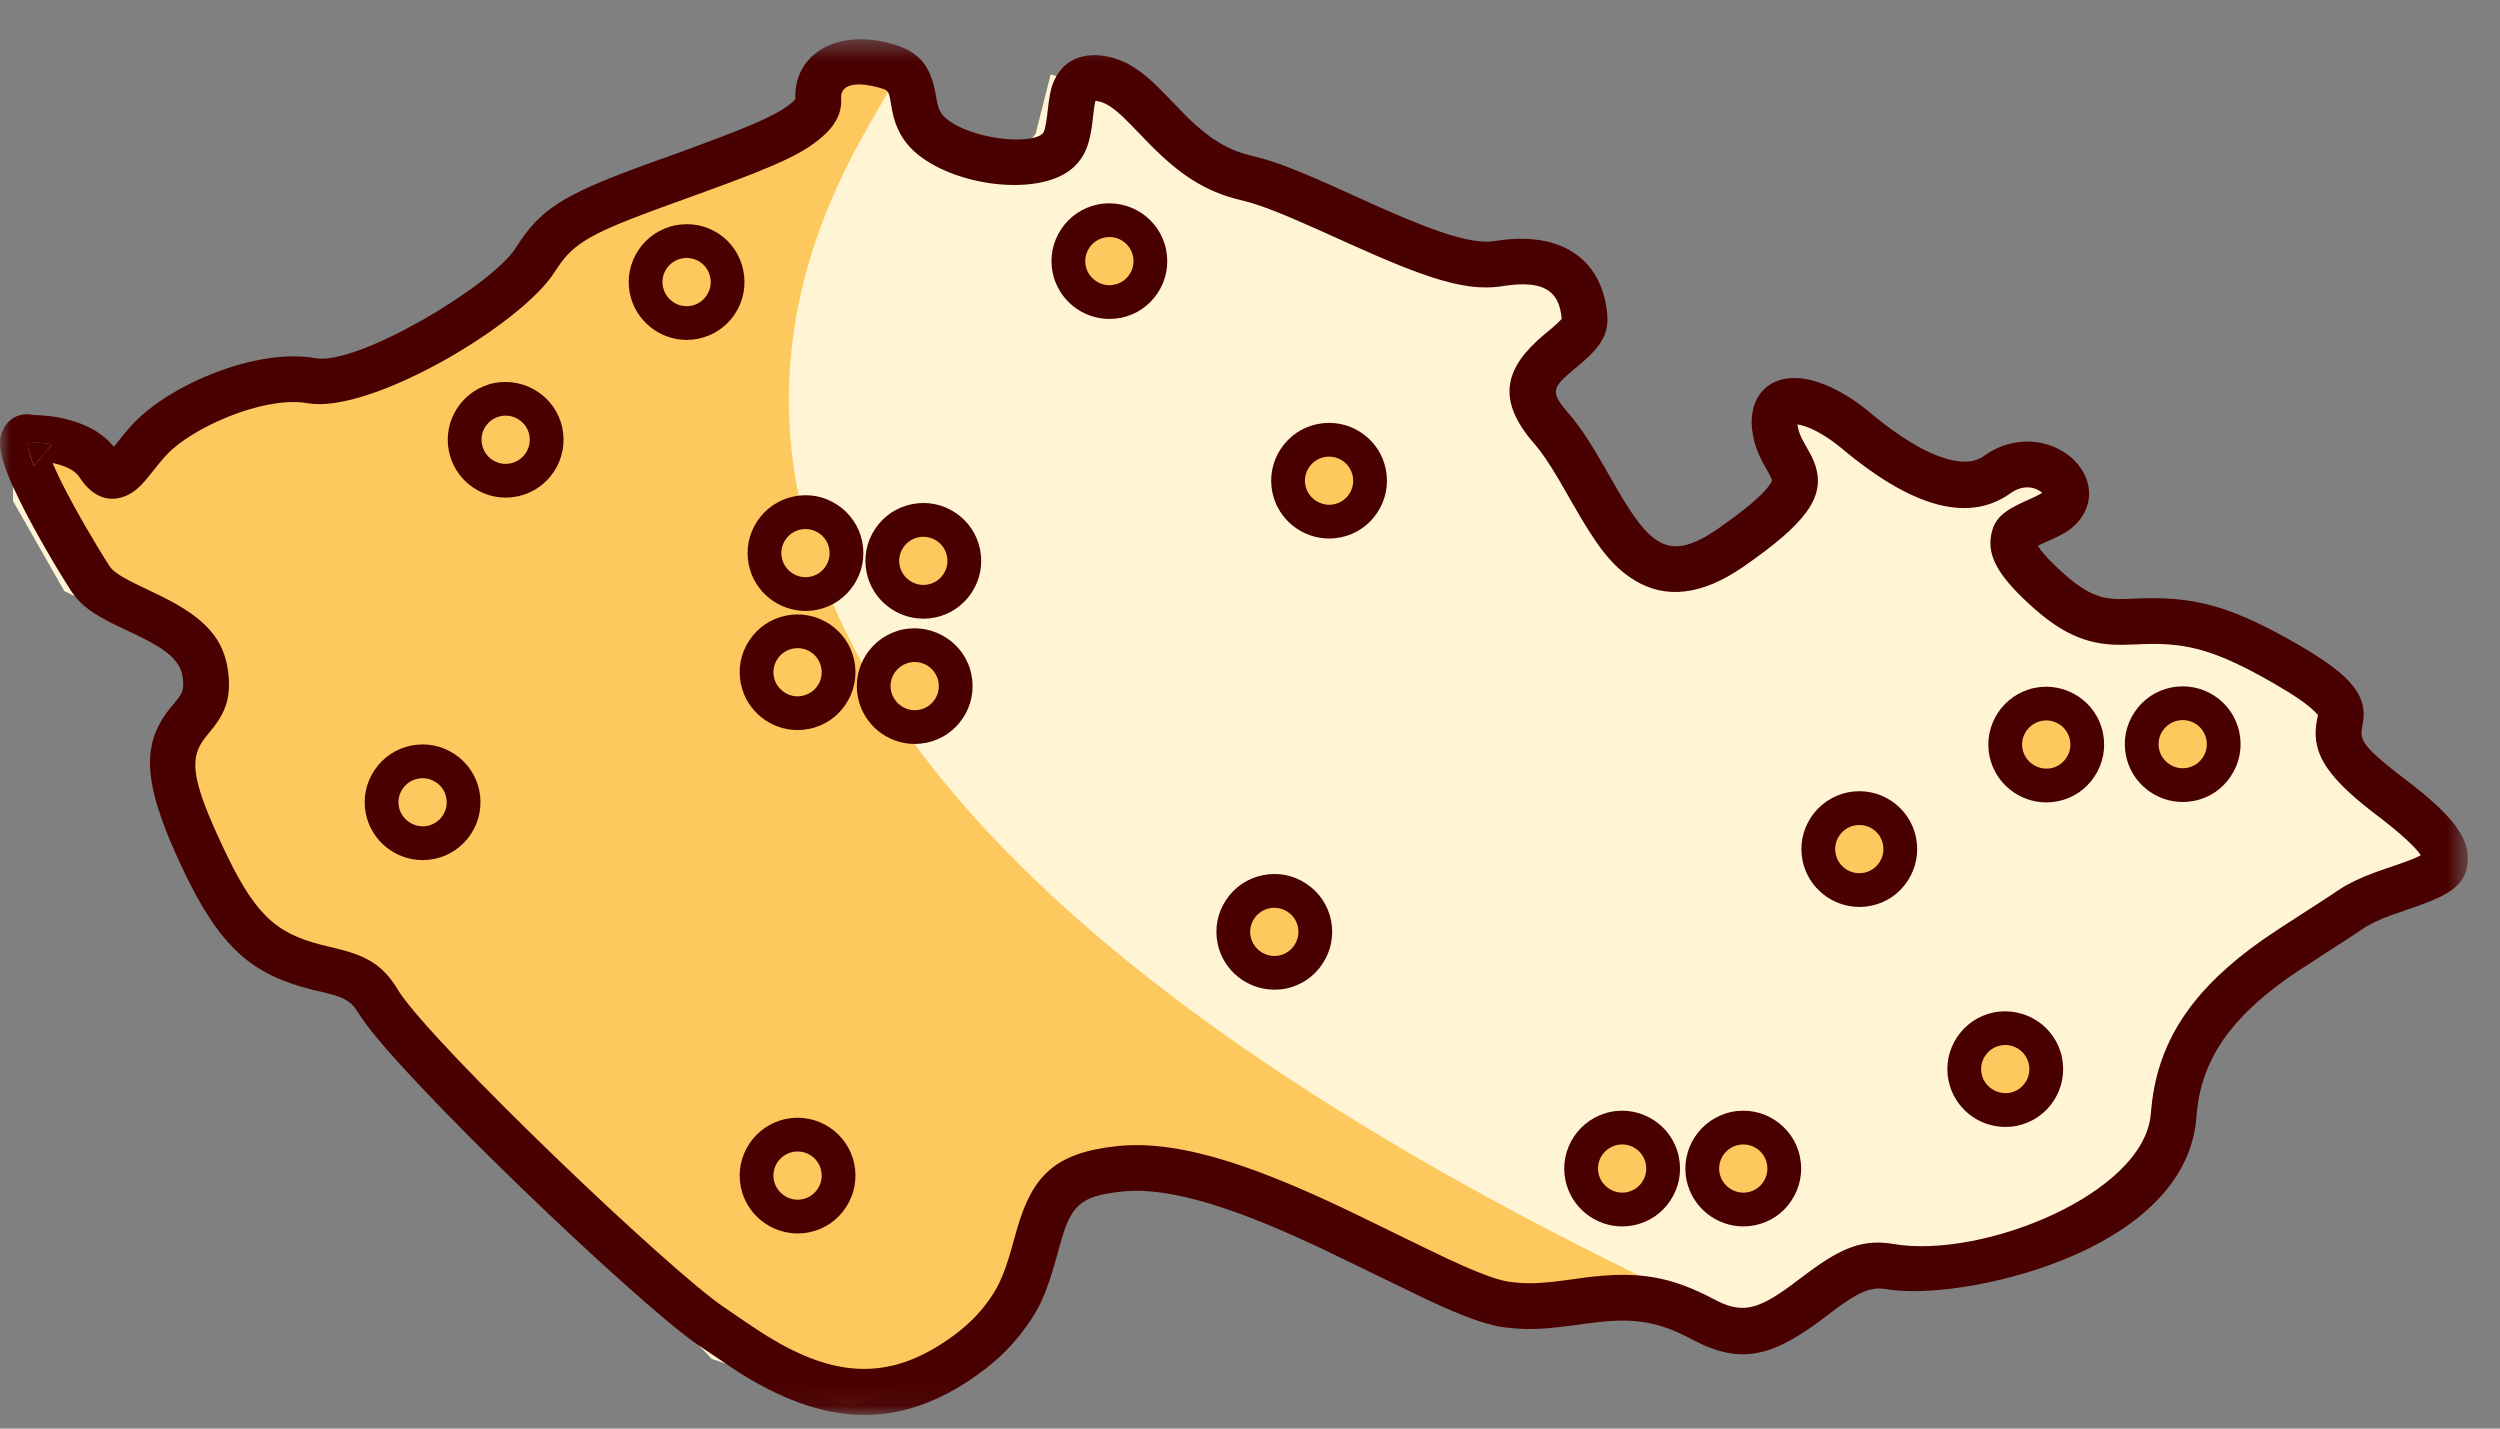 <?xml version="1.0" encoding="UTF-8"?>
<svg width="119px" height="68px" viewBox="0 0 119 68" version="1.1" xmlns="http://www.w3.org/2000/svg" xmlns:xlink="http://www.w3.org/1999/xlink">
    <rect x="0" y="0" width="119" height="68" fill="#808080" stroke="none"/>
    <title>CA2412C2-FA70-47C3-A828-37B3C559279B</title>
    <defs>
        <polygon id="path-1" points="0.002 1.459 117.466 1.459 117.466 66.941 0.002 66.941"></polygon>
    </defs>
    <g id="vizual-style-final" stroke="none" stroke-width="1" fill="none" fill-rule="evenodd">
        <g id="hp-ikony" transform="translate(-500, -717)">
            <g id="Group-3" transform="translate(90, 607)">
                <g id="Group-84" transform="translate(410, 110)">
                    <path d="M9.001,19.831 L12.833,17.529 L15.545,18.677 L19.789,16.412 L26.245,11.4 L33.753,8.936 L38.646,5.565 L38.79,3.155 L43.559,3.155 L43.559,6.668 L48.29,7.627 L49.297,6.363 L50.012,3.541 L53.63,4.604 L59.178,8.674 L68.252,12.548 L72.245,12.548 L74.644,13.7 L74.644,16.091 L73.549,17.529 L73.549,19.831 L77.26,26.783 C77.26,26.783 78.861,27.789 79.563,27.931 C80.264,28.073 84.064,24.715 84.064,24.715 L85.172,22.881 L84.064,19.831 L87.025,20.078 L91.893,22.381 L93.971,22.959 L96.277,22.381 L98.282,23.599 L96.277,25.195 L96.277,27.31 L98.282,29.286 L105.319,30.103 L110.42,32.748 L111.057,34.609 L113.454,38.187 L115.69,40.415 L109.606,45.162 L105.319,48.354 L102.716,54.242 L100.422,57.11 L93.971,59.787 L89.103,59.745 L84.064,62.395 L79.563,61.93 L71.128,62.395 L62.431,58.317 L53.63,55.624 L50.366,55.958 L49.246,58.775 L47.345,64.497 L40.464,66.939 L33.885,64.685 L24.098,54.475 L16.807,45.507 L12.514,45.507 L8.361,38.187 L8.361,34.285 L9.317,31.597 L7.081,30.103 L3.062,28.135 L0.62,23.851 L0.62,21.227 C0.62,21.227 1.718,21.593 2.583,22.145 C3.442,22.699 6.125,22.381 6.125,22.381 L9.001,19.831 Z" id="Fill-1" fill="#FFF5D5"></path>
                    <path d="M2.55,20.774 C2.55,20.774 4.848,20.718 5.683,22.022 C6.521,23.321 7.06,21.942 8.104,20.83 C9.146,19.717 12.859,17.58 15.679,18.086 C18.496,18.6 25.131,14.083 26.181,12.415 C27.241,10.741 28.264,10.206 32.246,8.77 C36.225,7.34 39.55,6.17 39.457,4.917 C39.363,3.661 40.52,2.74 42.565,3.3 C44.622,3.86 14.619,30.971 80.995,62.141 C81.544,62.398 75.067,61.855 71.792,61.44 C68.523,61.019 59.282,54.459 53.6,55.062 C47.915,55.669 51.546,60.09 46.309,63.85 C41.077,67.612 36.739,63.978 34.487,62.481 C32.23,60.993 20.552,50.07 18.809,47.208 C17.063,44.348 13.944,47.61 10.591,40.506 C7.239,33.402 10.972,34.896 10.723,32.034 C10.468,29.174 6.361,28.995 5.306,27.377 C4.259,25.757 1.011,20.225 2.55,20.774" id="Fill-3" fill="#FDC85D"></path>
                    <path d="M44.347,28.606 C43.286,28.823 42.256,28.145 42.039,27.088 C41.822,26.035 42.505,25.004 43.56,24.788 C44.612,24.571 45.645,25.251 45.86,26.303 C46.079,27.358 45.396,28.392 44.347,28.606" id="Fill-5" fill="#FDC85D"></path>
                    <path d="M43.952,25.55 C43.877,25.55 43.797,25.558 43.722,25.574 C43.422,25.636 43.16,25.81 42.994,26.067 C42.822,26.321 42.763,26.627 42.825,26.924 C42.951,27.545 43.575,27.949 44.185,27.818 C44.482,27.757 44.742,27.582 44.908,27.328 C45.079,27.071 45.136,26.766 45.074,26.466 C45.012,26.166 44.838,25.909 44.584,25.74 C44.394,25.614 44.174,25.55 43.952,25.55 M43.955,29.449 C42.67,29.449 41.518,28.549 41.25,27.248 C41.103,26.53 41.245,25.794 41.652,25.181 C42.056,24.567 42.678,24.147 43.398,24 C44.123,23.852 44.857,23.994 45.468,24.401 C46.084,24.806 46.501,25.424 46.649,26.142 C46.796,26.859 46.657,27.593 46.25,28.209 C45.845,28.825 45.229,29.245 44.509,29.393 L44.506,29.393 C44.322,29.43 44.137,29.449 43.955,29.449" id="Fill-7" fill="#490000"></path>
                    <path d="M38.738,28.237 C37.678,28.454 36.647,27.777 36.43,26.719 C36.213,25.667 36.896,24.636 37.951,24.419 C39.003,24.202 40.037,24.882 40.251,25.932 C40.47,26.989 39.788,28.023 38.738,28.237" id="Fill-9" fill="#FDC85D"></path>
                    <path d="M38.343,25.182 C38.268,25.182 38.188,25.19 38.113,25.206 C37.813,25.267 37.55,25.441 37.384,25.698 C37.213,25.953 37.154,26.258 37.216,26.555 C37.342,27.177 37.963,27.581 38.576,27.45 C38.873,27.391 39.13,27.214 39.299,26.96 C39.47,26.703 39.526,26.395 39.465,26.095 C39.403,25.795 39.229,25.54 38.972,25.372 C38.782,25.246 38.565,25.182 38.343,25.182 M38.346,29.08 C37.06,29.08 35.909,28.181 35.641,26.879 C35.494,26.162 35.636,25.425 36.043,24.812 C36.447,24.199 37.068,23.779 37.789,23.631 C38.514,23.481 39.243,23.623 39.856,24.03 C40.472,24.435 40.892,25.053 41.039,25.771 C41.187,26.488 41.047,27.227 40.64,27.843 C40.236,28.456 39.618,28.877 38.9,29.024 L38.897,29.024 C38.712,29.062 38.528,29.08 38.346,29.08" id="Fill-11" fill="#490000"></path>
                    <path d="M38.361,33.907 C37.301,34.124 36.27,33.447 36.053,32.386 C35.836,31.337 36.519,30.306 37.574,30.089 C38.627,29.875 39.66,30.555 39.874,31.605 C40.094,32.662 39.411,33.693 38.361,33.907" id="Fill-13" fill="#FDC85D"></path>
                    <path d="M37.966,30.852 C37.892,30.852 37.811,30.86 37.734,30.876 C37.434,30.938 37.174,31.114 37.005,31.371 C36.837,31.626 36.778,31.928 36.839,32.226 C36.965,32.847 37.594,33.256 38.199,33.12 C38.497,33.058 38.756,32.884 38.922,32.63 C39.094,32.373 39.15,32.068 39.088,31.768 C38.979,31.224 38.499,30.852 37.966,30.852 M37.966,34.751 C36.684,34.751 35.532,33.851 35.265,32.547 C35.12,31.835 35.257,31.101 35.664,30.488 C36.068,29.872 36.689,29.451 37.412,29.302 C38.898,29.002 40.358,29.958 40.663,31.444 C40.81,32.161 40.671,32.898 40.264,33.513 C39.86,34.127 39.244,34.547 38.523,34.694 C38.336,34.732 38.149,34.751 37.966,34.751" id="Fill-15" fill="#490000"></path>
                    <path d="M43.936,34.568 C42.876,34.785 41.845,34.104 41.628,33.047 C41.411,31.997 42.094,30.966 43.149,30.747 C44.201,30.535 45.235,31.215 45.449,32.265 C45.669,33.323 44.986,34.351 43.936,34.568" id="Fill-17" fill="#FDC85D"></path>
                    <path d="M43.539,31.511 C43.464,31.511 43.386,31.519 43.309,31.535 C42.69,31.663 42.286,32.269 42.414,32.884 C42.543,33.506 43.164,33.91 43.775,33.782 C44.074,33.72 44.332,33.543 44.498,33.289 C44.669,33.032 44.725,32.727 44.664,32.427 C44.554,31.886 44.072,31.511 43.539,31.511 M43.544,35.412 C42.259,35.412 41.108,34.513 40.84,33.208 C40.535,31.728 41.496,30.271 42.985,29.96 C44.471,29.669 45.938,30.619 46.238,32.103 C46.385,32.82 46.246,33.557 45.842,34.17 C45.437,34.786 44.819,35.206 44.099,35.356 C43.911,35.393 43.724,35.412 43.544,35.412" id="Fill-19" fill="#490000"></path>
                    <path d="M20.512,40.097 C19.452,40.314 18.421,39.636 18.204,38.579 C17.987,37.526 18.67,36.496 19.725,36.279 C20.777,36.062 21.811,36.742 22.025,37.792 C22.245,38.849 21.562,39.883 20.512,40.097" id="Fill-21" fill="#FDC85D"></path>
                    <path d="M20.117,37.042 C20.042,37.042 19.962,37.05 19.887,37.066 C19.587,37.127 19.325,37.301 19.159,37.558 C18.987,37.813 18.928,38.118 18.99,38.415 C19.118,39.036 19.745,39.438 20.35,39.31 C20.647,39.248 20.904,39.074 21.073,38.82 C21.245,38.562 21.301,38.255 21.239,37.955 C21.178,37.655 21.004,37.4 20.746,37.232 C20.556,37.106 20.339,37.042 20.117,37.042 M20.12,40.94 C18.835,40.94 17.683,40.041 17.415,38.739 C17.268,38.022 17.41,37.285 17.817,36.672 C18.221,36.059 18.843,35.638 19.563,35.491 C20.289,35.344 21.017,35.486 21.63,35.89 C22.246,36.294 22.666,36.913 22.814,37.631 C22.961,38.348 22.822,39.087 22.415,39.703 C22.01,40.316 21.392,40.737 20.674,40.884 L20.672,40.884 C20.487,40.921 20.302,40.94 20.12,40.94" id="Fill-23" fill="#490000"></path>
                    <path d="M24.466,22.841 C23.405,23.058 22.374,22.381 22.158,21.32 C21.941,20.271 22.624,19.24 23.679,19.02 C24.731,18.809 25.764,19.489 25.979,20.538 C26.198,21.596 25.515,22.624 24.466,22.841" id="Fill-25" fill="#FDC85D"></path>
                    <path d="M24.068,19.784 C23.993,19.784 23.916,19.792 23.838,19.808 C23.22,19.937 22.815,20.542 22.944,21.158 C23.07,21.782 23.677,22.189 24.304,22.055 C24.601,21.993 24.861,21.817 25.027,21.562 C25.198,21.305 25.255,21 25.193,20.7 C25.083,20.159 24.601,19.784 24.068,19.784 M24.071,23.686 C22.788,23.686 21.637,22.786 21.369,21.482 C21.064,20.001 22.025,18.545 23.514,18.234 C25.003,17.942 26.465,18.893 26.767,20.376 C26.915,21.094 26.775,21.83 26.371,22.443 C25.967,23.059 25.348,23.479 24.628,23.629 C24.441,23.667 24.253,23.686 24.071,23.686" id="Fill-27" fill="#490000"></path>
                    <path d="M33.079,15.336 C32.019,15.551 30.988,14.873 30.771,13.816 C30.554,12.763 31.237,11.735 32.292,11.515 C33.344,11.301 34.378,11.981 34.592,13.031 C34.812,14.089 34.129,15.12 33.079,15.336" id="Fill-29" fill="#FDC85D"></path>
                    <path d="M32.685,12.278 C32.61,12.278 32.529,12.286 32.452,12.302 C31.833,12.431 31.429,13.036 31.557,13.652 C31.686,14.273 32.291,14.683 32.92,14.549 C33.215,14.487 33.474,14.313 33.64,14.056 C33.812,13.799 33.868,13.494 33.806,13.194 C33.697,12.651 33.217,12.278 32.685,12.278 M32.69,16.18 C31.405,16.18 30.251,15.277 29.983,13.976 C29.678,12.495 30.639,11.039 32.128,10.728 C33.659,10.423 35.078,11.387 35.381,12.87 C35.528,13.588 35.389,14.327 34.982,14.943 C34.578,15.556 33.962,15.973 33.241,16.123 L33.239,16.123 C33.054,16.161 32.869,16.18 32.69,16.18" id="Fill-31" fill="#490000"></path>
                    <path d="M53.203,14.339 C52.143,14.556 51.112,13.878 50.895,12.818 C50.678,11.768 51.361,10.737 52.416,10.52 C53.468,10.306 54.502,10.986 54.716,12.036 C54.936,13.094 54.253,14.122 53.203,14.339" id="Fill-33" fill="#FDC85D"></path>
                    <path d="M52.809,11.283 C52.734,11.283 52.653,11.291 52.576,11.307 C52.279,11.369 52.016,11.546 51.85,11.8 C51.679,12.057 51.62,12.36 51.681,12.657 C51.807,13.278 52.437,13.685 53.042,13.551 C53.342,13.49 53.599,13.316 53.765,13.059 C53.936,12.802 53.992,12.499 53.931,12.199 C53.821,11.655 53.342,11.283 52.809,11.283 M52.809,15.182 C51.526,15.182 50.375,14.282 50.107,12.978 C49.96,12.263 50.102,11.527 50.509,10.914 C50.913,10.301 51.531,9.883 52.254,9.733 C53.741,9.433 55.203,10.392 55.505,11.875 C55.652,12.593 55.513,13.326 55.109,13.942 C54.705,14.558 54.086,14.978 53.366,15.126 C53.178,15.163 52.991,15.182 52.809,15.182" id="Fill-35" fill="#490000"></path>
                    <path d="M63.66,24.791 C62.6,25.008 61.569,24.33 61.352,23.273 C61.135,22.22 61.818,21.189 62.873,20.972 C63.926,20.758 64.959,21.436 65.173,22.488 C65.393,23.543 64.71,24.577 63.66,24.791" id="Fill-37" fill="#FDC85D"></path>
                    <path d="M63.266,21.735 C63.188,21.735 63.11,21.743 63.033,21.759 C62.736,21.821 62.473,21.995 62.307,22.252 C62.136,22.506 62.077,22.811 62.138,23.109 C62.267,23.73 62.894,24.131 63.499,24.003 C63.796,23.941 64.056,23.767 64.222,23.513 C64.393,23.256 64.449,22.951 64.388,22.651 C64.326,22.351 64.152,22.094 63.895,21.925 C63.705,21.799 63.488,21.735 63.266,21.735 M63.266,25.634 C61.983,25.634 60.832,24.734 60.564,23.433 C60.417,22.715 60.559,21.979 60.966,21.365 C61.37,20.752 61.991,20.332 62.711,20.185 C63.432,20.04 64.163,20.177 64.779,20.584 C65.395,20.988 65.815,21.606 65.962,22.327 C66.109,23.044 65.97,23.778 65.563,24.394 C65.159,25.01 64.543,25.43 63.823,25.577 C63.635,25.615 63.448,25.634 63.266,25.634" id="Fill-39" fill="#490000"></path>
                    <path d="M61.053,46.267 C59.993,46.481 58.962,45.804 58.745,44.746 C58.528,43.694 59.211,42.663 60.266,42.446 C61.319,42.232 62.352,42.912 62.566,43.961 C62.786,45.019 62.103,46.05 61.053,46.267" id="Fill-41" fill="#FDC85D"></path>
                    <path d="M60.659,43.21 C60.584,43.21 60.503,43.218 60.428,43.234 C60.128,43.296 59.866,43.47 59.7,43.727 C59.529,43.981 59.47,44.286 59.531,44.584 C59.66,45.205 60.278,45.609 60.891,45.481 C61.189,45.419 61.446,45.242 61.614,44.988 C61.786,44.731 61.842,44.423 61.78,44.123 C61.719,43.823 61.545,43.569 61.288,43.4 C61.098,43.274 60.881,43.21 60.659,43.21 M60.664,47.109 C59.379,47.109 58.225,46.209 57.957,44.908 C57.81,44.187 57.951,43.454 58.358,42.841 C58.763,42.227 59.384,41.807 60.104,41.66 C60.833,41.51 61.558,41.654 62.171,42.059 C62.787,42.463 63.208,43.082 63.355,43.799 C63.502,44.517 63.363,45.253 62.956,45.869 C62.554,46.485 61.936,46.905 61.215,47.055 L61.213,47.055 C61.028,47.093 60.843,47.109 60.664,47.109" id="Fill-43" fill="#490000"></path>
                    <path d="M38.361,57.869 C37.301,58.083 36.27,57.406 36.053,56.348 C35.836,55.296 36.519,54.265 37.574,54.048 C38.627,53.834 39.66,54.514 39.874,55.564 C40.094,56.621 39.411,57.652 38.361,57.869" id="Fill-45" fill="#FDC85D"></path>
                    <path d="M37.966,54.811 C37.892,54.811 37.811,54.819 37.734,54.835 C37.115,54.964 36.711,55.569 36.839,56.187 C36.968,56.806 37.586,57.21 38.199,57.082 C38.497,57.02 38.754,56.846 38.922,56.589 C39.094,56.332 39.15,56.027 39.088,55.727 C38.979,55.183 38.499,54.811 37.966,54.811 M37.972,58.712 C36.687,58.712 35.532,57.813 35.265,56.511 C34.959,55.028 35.921,53.569 37.412,53.261 C38.898,52.955 40.36,53.917 40.663,55.403 C40.81,56.12 40.671,56.857 40.264,57.473 C39.862,58.088 39.244,58.509 38.523,58.656 L38.521,58.656 C38.336,58.694 38.151,58.712 37.972,58.712" id="Fill-47" fill="#490000"></path>
                    <path d="M77.611,57.534 C76.551,57.749 75.52,57.071 75.303,56.014 C75.086,54.961 75.769,53.93 76.824,53.713 C77.876,53.499 78.91,54.179 79.124,55.229 C79.343,56.287 78.661,57.318 77.611,57.534" id="Fill-49" fill="#FDC85D"></path>
                    <path d="M77.216,54.476 C77.141,54.476 77.061,54.484 76.983,54.5 C76.365,54.629 75.96,55.234 76.089,55.853 C76.217,56.471 76.839,56.873 77.449,56.747 C77.746,56.685 78.003,56.511 78.172,56.254 C78.343,55.997 78.4,55.692 78.338,55.392 C78.228,54.848 77.749,54.476 77.216,54.476 M77.221,58.378 C75.936,58.378 74.782,57.478 74.514,56.177 C74.209,54.693 75.17,53.234 76.662,52.926 C78.143,52.621 79.613,53.582 79.912,55.068 C80.06,55.786 79.921,56.522 79.514,57.138 C79.112,57.754 78.493,58.174 77.773,58.321 L77.77,58.321 C77.586,58.359 77.401,58.378 77.221,58.378" id="Fill-51" fill="#490000"></path>
                    <path d="M83.377,57.534 C82.316,57.749 81.286,57.071 81.069,56.014 C80.852,54.961 81.535,53.93 82.59,53.713 C83.642,53.499 84.676,54.179 84.89,55.229 C85.109,56.287 84.426,57.318 83.377,57.534" id="Fill-53" fill="#FDC85D"></path>
                    <path d="M82.982,54.476 C82.907,54.476 82.827,54.484 82.749,54.5 C82.13,54.629 81.726,55.234 81.855,55.853 C81.983,56.471 82.602,56.873 83.215,56.747 C83.512,56.685 83.769,56.511 83.938,56.254 C84.109,55.997 84.165,55.692 84.104,55.392 C83.994,54.848 83.515,54.476 82.982,54.476 M82.987,58.378 C81.702,58.378 80.548,57.478 80.28,56.177 C79.975,54.693 80.936,53.234 82.428,52.926 C83.916,52.621 85.376,53.582 85.678,55.068 C85.828,55.786 85.686,56.522 85.279,57.138 C84.878,57.754 84.259,58.174 83.539,58.321 L83.536,58.321 C83.351,58.359 83.167,58.378 82.987,58.378" id="Fill-55" fill="#490000"></path>
                    <path d="M88.9,42.328 C87.839,42.542 86.808,41.864 86.591,40.807 C86.374,39.754 87.057,38.723 88.112,38.506 C89.165,38.292 90.198,38.972 90.412,40.022 C90.632,41.08 89.949,42.111 88.9,42.328" id="Fill-57" fill="#FDC85D"></path>
                    <path d="M88.505,39.269 C88.43,39.269 88.35,39.277 88.272,39.293 C87.653,39.422 87.249,40.027 87.378,40.646 C87.506,41.264 88.103,41.669 88.74,41.54 C89.038,41.478 89.295,41.304 89.461,41.047 C89.632,40.79 89.688,40.485 89.627,40.185 C89.517,39.642 89.038,39.269 88.505,39.269 M88.51,43.171 C87.225,43.171 86.071,42.271 85.803,40.97 C85.498,39.486 86.459,38.027 87.951,37.719 C89.439,37.411 90.899,38.375 91.201,39.861 C91.348,40.579 91.209,41.315 90.802,41.931 C90.401,42.547 89.782,42.967 89.062,43.114 L89.059,43.114 C88.874,43.152 88.69,43.171 88.51,43.171" id="Fill-59" fill="#490000"></path>
                    <path d="M95.847,52.8 C94.787,53.017 93.756,52.337 93.539,51.279 C93.322,50.227 94.005,49.199 95.06,48.979 C96.112,48.765 97.146,49.445 97.36,50.495 C97.58,51.552 96.897,52.583 95.847,52.8" id="Fill-61" fill="#FDC85D"></path>
                    <path d="M95.45,49.742 C95.375,49.742 95.297,49.75 95.22,49.766 C94.601,49.895 94.197,50.5 94.325,51.116 C94.454,51.739 95.067,52.128 95.688,52.013 C95.983,51.951 96.242,51.777 96.408,51.52 C96.58,51.263 96.636,50.958 96.574,50.658 C96.465,50.117 95.983,49.742 95.45,49.742 M95.455,53.643 C94.17,53.643 93.019,52.744 92.751,51.44 C92.446,49.959 93.407,48.502 94.896,48.192 C96.392,47.9 97.849,48.85 98.149,50.334 C98.296,51.054 98.157,51.79 97.75,52.406 C97.346,53.019 96.73,53.437 96.009,53.587 L96.007,53.587 C95.822,53.625 95.637,53.643 95.455,53.643" id="Fill-63" fill="#490000"></path>
                    <path d="M97.798,37.351 C96.738,37.566 95.707,36.888 95.49,35.83 C95.273,34.778 95.956,33.747 97.011,33.53 C98.063,33.316 99.097,33.996 99.311,35.046 C99.531,36.104 98.848,37.134 97.798,37.351" id="Fill-65" fill="#FDC85D"></path>
                    <path d="M97.403,34.293 C97.328,34.293 97.248,34.301 97.17,34.317 C96.552,34.446 96.147,35.051 96.276,35.67 C96.404,36.288 97.023,36.687 97.639,36.564 C97.936,36.502 98.193,36.328 98.359,36.071 C98.53,35.814 98.587,35.509 98.525,35.209 C98.415,34.665 97.936,34.293 97.403,34.293 M97.409,38.195 C96.123,38.195 94.969,37.295 94.701,35.994 C94.396,34.51 95.357,33.051 96.849,32.743 C98.33,32.443 99.8,33.399 100.1,34.885 C100.247,35.603 100.108,36.339 99.701,36.955 C99.299,37.571 98.68,37.991 97.96,38.138 L97.957,38.138 C97.773,38.176 97.588,38.195 97.409,38.195" id="Fill-67" fill="#490000"></path>
                    <path d="M104.293,37.332 C103.233,37.548 102.202,36.871 101.985,35.813 C101.768,34.761 102.451,33.73 103.506,33.513 C104.558,33.299 105.592,33.979 105.806,35.029 C106.026,36.084 105.343,37.117 104.293,37.332" id="Fill-69" fill="#FDC85D"></path>
                    <path d="M103.899,34.276 C103.824,34.276 103.743,34.284 103.666,34.3 C103.368,34.362 103.106,34.536 102.94,34.793 C102.769,35.047 102.71,35.352 102.771,35.65 C102.897,36.271 103.518,36.675 104.132,36.544 C104.429,36.482 104.689,36.308 104.855,36.054 C105.026,35.797 105.082,35.492 105.021,35.192 C104.911,34.648 104.432,34.276 103.899,34.276 M103.899,38.175 C102.616,38.175 101.465,37.275 101.197,35.974 C101.05,35.256 101.192,34.52 101.599,33.907 C102.003,33.293 102.624,32.873 103.344,32.726 C104.836,32.423 106.292,33.382 106.595,34.868 C106.742,35.585 106.603,36.319 106.196,36.935 C105.792,37.551 105.176,37.971 104.456,38.119 C104.268,38.156 104.081,38.175 103.899,38.175" id="Fill-71" fill="#490000"></path>
                    <path d="M1.374,21.038 C1.371,21.038 1.368,21.038 1.368,21.038 C1.317,21.038 1.291,21.097 1.352,21.376 C1.398,21.587 1.489,21.855 1.623,22.184 L2.482,21.148 C2.22,21.103 1.947,21.073 1.671,21.07 L1.374,21.038 Z" id="Fill-73" fill="#490000"></path>
                    <polygon id="Fill-75" fill="#490000" points="100.959 28.513 100.959 28.513 100.959 28.516"></polygon>
                    <path d="M85.453,20.17 C85.48,20.17 85.528,20.202 85.558,20.205 L85.555,20.184 L85.453,20.17 Z" id="Fill-77" fill="#490000"></path>
                    <g id="Group-81" transform="translate(0, 0.41)">
                        <mask id="mask-2" fill="white">
                            <use xlink:href="#path-1"></use>
                        </mask>
                        <g id="Clip-80"></g>
                        <path d="M101.577,30.267 L101.761,30.259 C103.869,30.16 105.186,30.425 107.746,31.844 L108.223,32.112 C109.208,32.679 109.826,33.111 110.15,33.432 L110.322,33.609 C110.33,33.617 110.333,33.622 110.333,33.633 L110.295,33.828 C110.001,35.29 110.574,36.409 112.93,38.238 L113.353,38.56 L113.73,38.857 C114.55,39.518 115.018,39.995 115.195,40.247 L115.23,40.297 L115.163,40.335 C115.021,40.407 114.828,40.49 114.571,40.587 L113.182,41.069 C113.123,41.09 113.066,41.109 113.026,41.125 C112.36,41.371 111.819,41.628 111.339,41.939 L110.906,42.231 C110.199,42.699 108.338,43.875 107.7,44.327 C104.573,46.531 102.749,48.935 102.412,52.261 L102.38,52.585 C102.101,56.417 94.331,59.534 90.122,58.803 C88.71,58.559 87.672,58.985 86.159,60.096 L85.607,60.508 C83.818,61.877 83.031,62.158 81.751,61.52 L81.607,61.446 C79.443,60.291 77.882,60.101 75.486,60.396 L74.87,60.482 C73.432,60.682 72.773,60.725 71.889,60.61 C71.41,60.551 70.655,60.291 69.584,59.815 L68.864,59.488 C67.798,58.985 64.861,57.539 64.705,57.469 L63.848,57.057 C62.876,56.599 62.014,56.213 61.173,55.868 C57.942,54.534 55.35,53.913 53.183,54.144 C50.23,54.457 49.145,55.541 48.409,58.093 L48.139,59.057 C47.748,60.399 47.485,60.955 46.864,61.756 C46.449,62.284 45.93,62.782 45.266,63.253 C42.304,65.382 39.688,65.122 36.571,63.221 L36.33,63.071 C36.167,62.969 35.894,62.784 35.602,62.592 L34.507,61.844 C31.952,60.155 20.735,49.439 18.998,46.799 L18.92,46.67 C18.219,45.521 17.447,45.082 15.985,44.729 L15.75,44.673 C13.356,44.134 12.301,43.414 10.783,40.265 L10.651,39.989 C9.039,36.583 9.018,35.636 9.795,34.666 L9.942,34.487 C10.678,33.611 10.981,32.926 10.882,31.764 C10.721,29.954 9.704,28.974 7.644,27.953 L6.729,27.514 C5.81,27.08 5.387,26.805 5.218,26.542 C4.525,25.471 3.526,23.752 2.894,22.478 L2.795,22.271 L2.618,21.891 L2.501,21.626 L2.699,21.674 C2.774,21.69 2.841,21.714 2.908,21.736 C3.336,21.875 3.625,22.065 3.77,22.29 C4.313,23.136 5.066,23.549 5.931,23.217 C6.332,23.064 6.627,22.804 6.983,22.384 L7.69,21.508 L7.853,21.324 C7.88,21.294 7.904,21.267 7.931,21.238 C9.144,19.947 12.397,18.515 14.432,18.753 L14.63,18.78 C17.613,19.323 24.827,15.034 26.404,12.533 C27.202,11.266 27.904,10.79 31.117,9.601 L34.081,8.524 C37.141,7.397 38.237,6.878 39.128,6.112 C39.693,5.627 40.033,5.075 40.041,4.43 L40.039,4.267 C39.999,3.75 40.483,3.434 41.648,3.713 L41.819,3.755 C42.232,3.868 42.288,3.889 42.368,4.294 L42.459,4.808 C42.508,5.067 42.55,5.228 42.625,5.445 C42.829,6.026 43.169,6.524 43.696,6.95 C45.627,8.511 49.603,8.961 51.119,7.536 C51.652,7.033 51.853,6.465 51.981,5.547 L52.051,4.96 C52.077,4.725 52.102,4.564 52.126,4.457 L52.144,4.39 L52.265,4.409 C52.597,4.468 52.958,4.687 53.443,5.145 L53.866,5.566 C54.262,5.97 54.763,6.489 54.803,6.532 C56.164,7.898 57.366,8.706 59.002,9.1 L59.235,9.159 C60.094,9.384 60.967,9.732 62.761,10.53 L64.226,11.191 C67.843,12.822 69.696,13.443 71.362,13.234 L71.523,13.21 C73.512,12.892 74.235,13.457 74.337,14.779 C74.337,14.761 74.27,14.854 74.01,15.087 L73.836,15.24 C73.764,15.304 73.667,15.382 73.507,15.513 C71.697,17.031 71.217,18.488 72.851,20.496 L72.998,20.667 C73.384,21.112 73.721,21.613 74.198,22.416 L74.878,23.597 C76.018,25.594 76.717,26.532 77.78,27.196 C79.282,28.127 81.018,27.927 82.98,26.569 L83.468,26.224 C86.21,24.261 86.973,23.018 86.306,21.476 C86.268,21.382 86.223,21.294 86.172,21.2 L86.014,20.914 C85.966,20.831 85.912,20.732 85.896,20.702 C85.714,20.384 85.623,20.164 85.578,19.918 L85.559,19.795 C85.529,19.792 85.479,19.762 85.454,19.76 L85.556,19.776 L85.559,19.795 C86.022,19.856 86.745,20.199 87.5,20.801 L87.677,20.943 C90.732,23.508 93.562,24.612 95.705,23.064 C96.17,22.727 96.679,22.713 97.054,22.935 L97.121,22.978 L97.175,23.021 L97.204,23.051 L97.185,23.064 L97.059,23.136 C96.987,23.176 96.891,23.225 96.77,23.281 L96.505,23.399 C95.354,23.91 94.858,24.28 94.754,25.238 C94.647,26.224 95.303,27.196 96.77,28.505 C98.08,29.678 99.185,30.179 100.465,30.267 L100.68,30.28 C100.923,30.288 101.162,30.283 101.577,30.267 L101.577,30.267 Z M1.622,21.773 C1.489,21.447 1.397,21.176 1.352,20.965 C1.29,20.689 1.317,20.627 1.368,20.627 C1.368,20.627 1.371,20.627 1.373,20.627 L1.671,20.659 C1.946,20.665 2.222,20.694 2.482,20.737 L1.622,21.773 Z M100.615,28.095 C99.841,28.042 99.183,27.747 98.216,26.88 C97.648,26.374 97.266,25.964 97.057,25.653 L97.006,25.57 L97.126,25.506 L97.525,25.327 C98.275,24.995 98.653,24.77 98.998,24.325 C99.876,23.195 99.37,21.784 98.173,21.066 C97.062,20.405 95.608,20.443 94.427,21.299 C93.461,22.001 91.541,21.286 89.297,19.463 L89.075,19.278 C87.878,18.274 86.606,17.642 85.564,17.588 C84.014,17.508 83.122,18.678 83.444,20.327 C83.527,20.772 83.668,21.136 83.883,21.554 L84.027,21.822 L84.191,22.108 C84.231,22.183 84.263,22.242 84.284,22.293 L84.308,22.338 C84.365,22.472 84.365,22.478 84.225,22.684 C83.901,23.15 83.117,23.824 81.743,24.78 C80.439,25.68 79.62,25.774 78.926,25.345 C78.313,24.968 77.78,24.264 76.907,22.759 L76.476,22.004 C75.761,20.753 75.306,20.041 74.765,19.385 L74.645,19.246 C73.833,18.3 73.852,18.078 74.779,17.291 L75.346,16.812 C76.166,16.099 76.575,15.5 76.508,14.611 C76.31,12.075 74.508,10.616 71.41,11.025 L71.174,11.06 C70.152,11.226 68.612,10.752 65.752,9.491 L63.35,8.406 C61.457,7.568 60.566,7.234 59.508,6.985 C58.418,6.722 57.567,6.181 56.563,5.215 L56.3,4.947 C56.083,4.719 55.216,3.817 54.929,3.552 C54.163,2.834 53.47,2.411 52.645,2.267 C51.638,2.087 50.819,2.376 50.34,3.129 C50.093,3.522 50,3.854 49.914,4.489 L49.844,5.075 C49.777,5.635 49.708,5.879 49.625,5.951 C49.022,6.516 46.235,6.203 45.062,5.255 C44.858,5.092 44.754,4.936 44.682,4.733 L44.65,4.628 C44.639,4.594 44.628,4.553 44.62,4.508 L44.548,4.136 C44.312,2.775 43.825,2.047 42.39,1.656 C39.854,0.965 37.806,2.135 37.856,4.264 L37.859,4.312 L37.824,4.35 C37.8,4.382 37.763,4.419 37.706,4.462 L37.586,4.561 C36.863,5.126 35.559,5.678 32.201,6.896 L30.613,7.469 C26.75,8.886 25.705,9.563 24.565,11.371 C23.419,13.189 17.008,17.002 15.021,16.64 C12.196,16.132 8.068,17.918 6.346,19.749 L6.19,19.92 L5.971,20.169 L5.417,20.858 L5.355,20.78 C4.908,20.26 4.305,19.902 3.588,19.669 L3.336,19.591 C2.75,19.425 2.185,19.361 1.703,19.347 L1.66,19.347 L1.636,19.345 C1.073,19.224 0.508,19.39 0.182,19.969 C-0.038,20.37 -0.035,20.772 0.075,21.257 C0.195,21.803 0.498,22.531 0.948,23.442 C1.614,24.799 2.656,26.585 3.39,27.726 C3.831,28.401 4.423,28.813 5.548,29.365 L6.464,29.798 C8.043,30.553 8.638,31.089 8.713,31.951 C8.75,32.393 8.694,32.575 8.378,32.961 L8.193,33.186 C6.731,34.923 6.699,36.72 8.681,40.916 C10.485,44.75 12.03,45.979 14.823,46.689 L15.276,46.796 C16.299,47.029 16.66,47.198 17.003,47.717 L17.172,47.98 C19.059,50.853 30.161,61.475 33.168,63.569 L34.799,64.669 C34.908,64.742 35.007,64.809 35.09,64.862 L35.165,64.913 C39.061,67.368 42.652,67.813 46.535,65.023 C47.365,64.431 48.037,63.788 48.578,63.095 C49.502,61.919 49.82,61.14 50.364,59.18 L50.441,58.891 C50.969,56.968 51.384,56.521 53.414,56.307 C55.13,56.122 57.422,56.677 60.346,57.882 C61.149,58.214 61.982,58.586 62.927,59.03 L67.825,61.403 C67.956,61.464 68.066,61.518 68.154,61.555 L68.711,61.81 C69.967,62.364 70.875,62.677 71.619,62.771 C72.669,62.905 73.442,62.87 74.856,62.68 L75.464,62.597 C77.537,62.313 78.685,62.401 80.343,63.24 L80.581,63.365 C82.854,64.576 84.367,64.15 86.7,62.412 L87.238,62.005 C88.362,61.154 88.978,60.859 89.634,60.934 L89.749,60.947 C91.717,61.29 95.247,60.744 98.155,59.579 C101.788,58.12 104.198,55.895 104.53,52.987 L104.551,52.743 C104.75,50.017 106.209,48.041 108.951,46.105 L109.315,45.859 C110.089,45.345 111.489,44.456 112.124,44.035 L112.397,43.851 C112.745,43.604 113.192,43.39 113.792,43.162 L115.131,42.697 C116.721,42.132 117.466,41.628 117.468,40.429 C117.471,39.36 116.604,38.324 114.711,36.857 L114.113,36.399 C112.56,35.194 112.341,34.808 112.421,34.313 L112.467,34.056 L112.475,34.013 C112.702,32.578 111.811,31.608 108.798,29.938 C105.976,28.374 104.286,27.999 101.951,28.071 L101.119,28.103 C101.054,28.106 101.014,28.103 100.961,28.103 L100.961,28.106 L100.961,28.103 C100.867,28.103 100.773,28.103 100.693,28.101 L100.615,28.095 Z" id="Fill-79" fill="#490000" mask="url(#mask-2)"></path>
                    </g>
                    <path d="M85.453,20.17 C85.48,20.17 85.528,20.202 85.558,20.205 L85.555,20.184 L85.453,20.17 Z" id="Fill-82" fill="#490000"></path>
                </g>
            </g>
        </g>
    </g>
</svg>